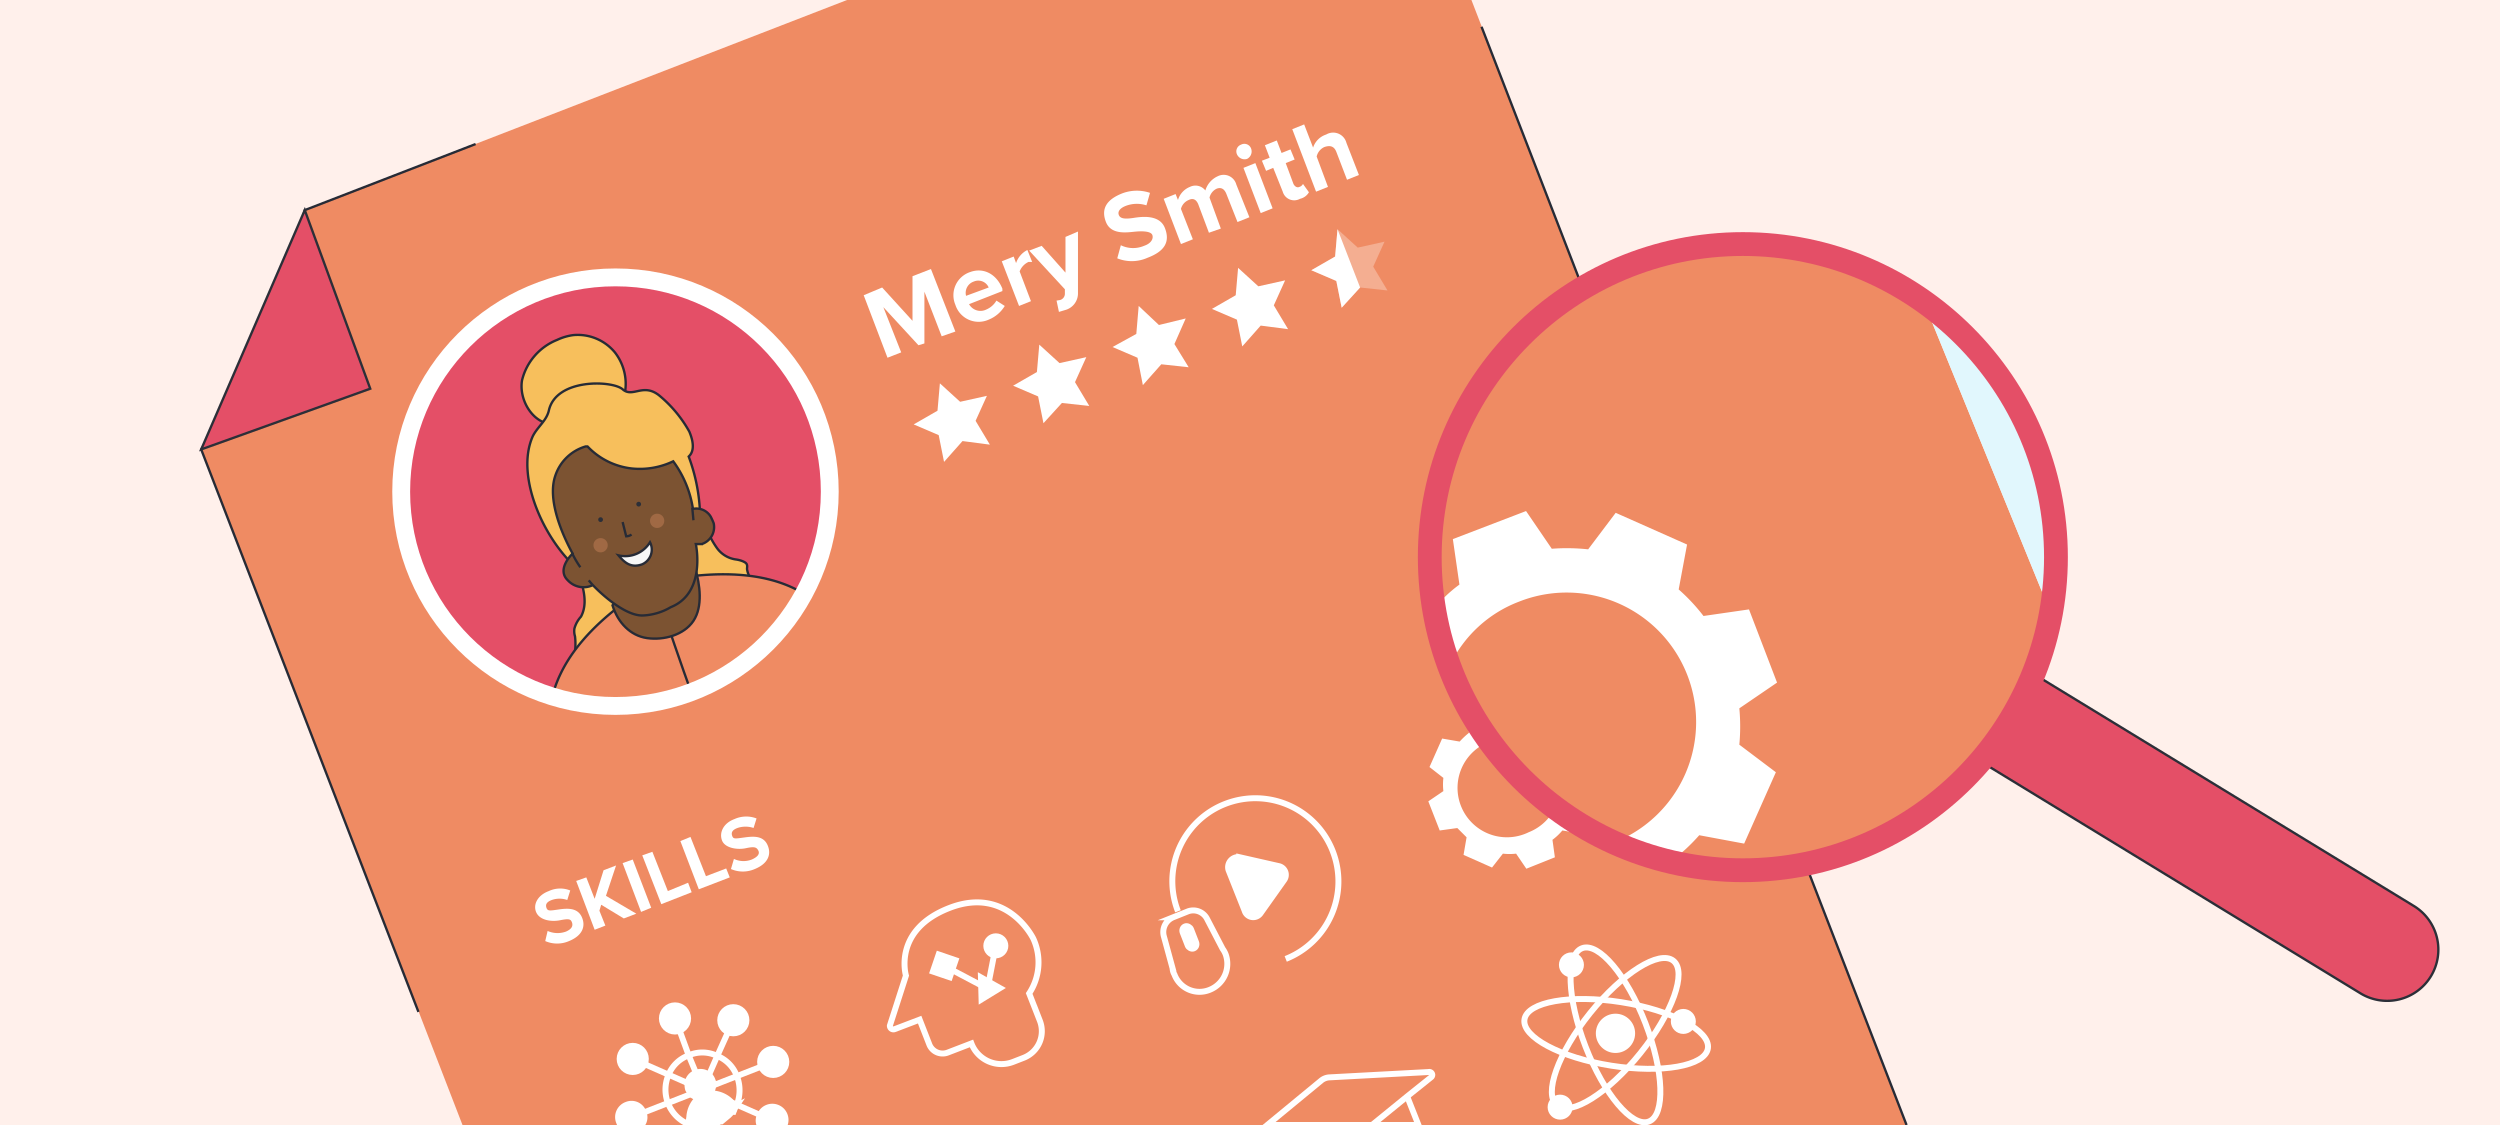 <?xml version="1.0" encoding="utf-8"?>
<svg xmlns="http://www.w3.org/2000/svg" data-name="Capa 2" id="Capa_2" viewBox="0 0 420 189">
  <defs>
    <style>.cls-1,.cls-13,.cls-16,.cls-22,.cls-8{fill:none;}.cls-2{fill:#fff0eb;}.cls-19,.cls-3,.cls-7{fill:#ef8b63;}.cls-20,.cls-4{fill:#e44f67;}.cls-5{clip-path:url(#clip-path);}.cls-6{fill:#f7bf5c;}.cls-11,.cls-6,.cls-7,.cls-8,.cls-9{stroke:#272b36;}.cls-11,.cls-13,.cls-16,.cls-17,.cls-18,.cls-19,.cls-20,.cls-22,.cls-6,.cls-7,.cls-8,.cls-9{stroke-miterlimit:10;}.cls-11,.cls-18,.cls-20,.cls-6,.cls-7,.cls-8,.cls-9{stroke-width:0.4px;}.cls-9{fill:#7c5332;}.cls-10{fill:#2c2f38;}.cls-11{fill:#f7f7f7;}.cls-12{fill:#a06944;}.cls-13,.cls-16,.cls-17,.cls-18,.cls-19{stroke:#fff;}.cls-13{stroke-width:3px;}.cls-14,.cls-15,.cls-17,.cls-18{fill:#fff;}.cls-15{opacity:0.3;}.cls-20{stroke:#2c2f38;}.cls-21{fill:#e1f7fd;}.cls-22{stroke:#e44f67;stroke-width:4px;}</style>
    <clipPath id="clip-path">
      <ellipse class="cls-1" cx="103.4" cy="82.6" rx="36" ry="36"/>
    </clipPath>
  </defs>
  <rect class="cls-2" height="189" width="420"/>
  <polygon class="cls-3" points="320.3 189 77.7 189 33.8 75.5 45.4 57.9 51.2 35.3 142.3 0 247.2 0 320.3 189"/>
  <ellipse class="cls-4" cx="103.4" cy="82.6" rx="36" ry="36"/>
  <g class="cls-5">
    <path class="cls-6" d="M97.2,96.3c.8,2.4,1.6,5.1.4,7.3a4.9,4.9,0,0,0-1.1,2,3,3,0,0,0,.1,1.3,10.8,10.8,0,0,1-.7,5.3l-.3.3,33.7-11.8c-.4-1-1.4-1.6-2.2-2.4a4.2,4.2,0,0,1-1.6-2.7c0-.3.1-.6-.1-.9s-1-.6-1.7-.7a4.7,4.7,0,0,1-3.3-2,14.5,14.5,0,0,1-1.8-3.5L98.2,84.6Z"/>
    <path class="cls-6" d="M92.1,71.2c-3-.7-4.9-4.3-4.4-7.3a9.8,9.8,0,0,1,5.9-6.8,9.2,9.2,0,0,1,2.7-.8,8.1,8.1,0,0,1,7,2.9,8.6,8.6,0,0,1,1.5,7.6l-.9-1-9.7,5.1Z"/>
    <path class="cls-6" d="M117.6,88.6a30.3,30.3,0,0,0-1.9-11.9c1.1-1,.7-2.8.1-4.2a21.3,21.3,0,0,0-5.1-6.1c-2.7-2.1-4.4.5-6.1-1S93.4,63.5,92.2,69c-.4,1.7-1.9,2.7-2.7,4.3-3.1,7,2.3,18.3,8.3,22.9l8.1,2.2,6.7-5.3Z"/>
    <path class="cls-7" d="M117.1,96.7l-6.3,3.7-6.3,1.1c-21.3,16.1-8.8,31-7.1,36.7,3.8,11.9,10.4,26.4,10.4,26.4l48.3-18.8a275.5,275.5,0,0,0-10-26.4C143.5,114,143.7,94.2,117.1,96.7Z"/>
    <path class="cls-8" d="M112.8,106.8s12.6,37.4,19.6,48.2"/>
    <path class="cls-9" d="M116.8,95.5c.8,2.7,1.3,6.4-.3,8.8s-5,3.3-7.8,2.9-4.9-2.6-5.8-5.5l2-3,8.3-2.5Z"/>
    <path class="cls-9" d="M116.4,85.4a18,18,0,0,0-3.3-7.9h0a13,13,0,0,1-7,1.2A12.1,12.1,0,0,1,98.7,75h-.3a7.6,7.6,0,0,0-5.1,4.9c-1.4,4,1.1,9.8,2.9,13.1,0,0-2.8,2.6-.8,4.5a3.6,3.6,0,0,0,4.2.8c2.1,2.2,5.8,5.2,8.4,5.1a10,10,0,0,0,4.7-1.4c6-2.4,4.2-10.6,4.2-10.6h1a3,3,0,0,0,2-3.5,11.7,11.7,0,0,0-.5-1.1,2.8,2.8,0,0,0-3-1.3"/>
    <path class="cls-10" d="M100.9,87.7a.4.4,0,0,0,0-.8.4.4,0,0,0,0,.8Z"/>
    <path class="cls-10" d="M107.3,85.1a.4.4,0,0,0,0-.8.4.4,0,0,0,0,.8Z"/>
    <path class="cls-11" d="M103.9,93.3c1,1.2,2.1,2.2,4,1.5a2.7,2.7,0,0,0,1.3-3.7A4.9,4.9,0,0,1,103.9,93.3Z"/>
    <path class="cls-8" d="M104.6,87.7l.6,2.4a1.6,1.6,0,0,0,.9-.3"/>
    <path class="cls-8" d="M96.1,92.9a16.1,16.1,0,0,0,1.4,2.4"/>
    <path class="cls-8" d="M116.5,87.4c-.1-.7-.1-1.4-.2-2.1"/>
    <path class="cls-8" d="M99.5,98.2l-.6-.7"/>
    <circle class="cls-12" cx="100.9" cy="91.6" r="1.2"/>
    <circle class="cls-12" cx="110.4" cy="87.5" r="1.2"/>
  </g>
  <ellipse class="cls-13" cx="103.4" cy="82.6" rx="36" ry="36"/>
  <path class="cls-14" d="M97.8,154.2c-.7-1.8-2.6-1.6-4-1.4s-1.8.3-2-.3.1-1,.9-1.3a3.9,3.9,0,0,1,2.6,0l.5-1.6a4.5,4.5,0,0,0-3.6.1c-1.9.7-2.7,2.3-2.1,3.6s2.5,1.6,4,1.3,1.8-.2,2,.4-.1,1.1-1,1.5a4.1,4.1,0,0,1-3.1-.1l-.4,1.7a5,5,0,0,0,4,0C97.8,157.2,98.4,155.7,97.8,154.2Z"/>
  <path class="cls-14" d="M104.8,154.3l2.1-.8-5.1-3,1.7-5.1-2.1.8L99.9,151l-1.4-3.6-1.7.6,3.1,8.2,1.8-.7-1-2.5.3-1Z"/>
  <path class="cls-14" d="M106.3,144.4l-1.7.6,3.1,8.2,1.7-.7Z"/>
  <path class="cls-14" d="M115.6,148.3l-3.4,1.4-2.6-6.6-1.7.6,3.2,8.2,5.1-2Z"/>
  <path class="cls-14" d="M122,145.9l-3.4,1.3-2.6-6.6-1.7.7,3.1,8.1,5.2-2Z"/>
  <path class="cls-14" d="M129,142.1c-.7-1.8-2.5-1.6-4-1.4s-1.8.3-2-.3.1-1,.9-1.3a4.2,4.2,0,0,1,2.7,0l.5-1.6a4.8,4.8,0,0,0-3.7.1c-1.9.7-2.6,2.3-2.1,3.6s2.6,1.6,4,1.3,1.8-.2,2.1.4-.2,1.1-1.1,1.5a3.8,3.8,0,0,1-3-.1l-.5,1.7a5,5,0,0,0,4,0C129,145.1,129.6,143.6,129,142.1Z"/>
  <path class="cls-14" d="M155.3,49v8.7l-1,.3-5.9-6.4,3,7.6-2.3.9-4-10.5,3.1-1.3,5.1,5.6V46.4l3.1-1.2,4.1,10.5-2.3.8Z"/>
  <path class="cls-14" d="M163,45.7c2.2-.8,4.4.3,5.4,2.8v.4l-5.6,2.2a2.2,2.2,0,0,0,2.9.9,3.6,3.6,0,0,0,1.7-1.5l1.4.9a5.6,5.6,0,0,1-2.7,2.3,4.1,4.1,0,0,1-5.6-2.5A4.1,4.1,0,0,1,163,45.7Zm-.7,4,3.8-1.4a1.9,1.9,0,0,0-2.5-1A2,2,0,0,0,162.3,49.7Z"/>
  <path class="cls-14" d="M168.3,43.9l2-.8.4,1.1a3.8,3.8,0,0,1,1.9-2.2l.8,2h-.6a2.9,2.9,0,0,0-1.5,1.6l1.9,5-2,.8Z"/>
  <path class="cls-14" d="M178.1,50.4a1.1,1.1,0,0,0,.8-1v-.8l-6-6.5,2.1-.8,4,4.5v-6l2.1-.9V49.2a2.9,2.9,0,0,1-2.2,2.9l-1,.3-.4-1.9Z"/>
  <path class="cls-14" d="M188.3,41.2a4.7,4.7,0,0,0,3.9.1c1.2-.4,1.6-1.2,1.4-1.8s-1.4-.7-2.7-.6-4.2.7-5.1-1.6.2-3.8,2.7-4.8a6.9,6.9,0,0,1,4.7-.1l-.6,2.1a5.2,5.2,0,0,0-3.5.1c-1,.4-1.4,1-1.1,1.6s1.2.6,2.5.4,4.3-.6,5.2,1.7,0,3.9-2.9,5a6.5,6.5,0,0,1-5.1.1Z"/>
  <path class="cls-14" d="M206,32.5c-.3-.7-.8-1.1-1.6-.8a2.2,2.2,0,0,0-1.2,1.5l1.9,5.2-2,.7-1.8-4.8c-.3-.7-.8-1.1-1.6-.7a2.2,2.2,0,0,0-1.3,1.5l2,5.1-2,.8-2.9-7.6,2-.8.4,1a3.4,3.4,0,0,1,2-2.2,2.1,2.1,0,0,1,2.6.6,3.8,3.8,0,0,1,2.1-2.4,2.2,2.2,0,0,1,3.1,1.4l2.2,5.5-2,.8Z"/>
  <path class="cls-14" d="M207.8,25.9a1.2,1.2,0,0,1,.7-1.6,1.2,1.2,0,0,1,1.7.7,1.4,1.4,0,0,1-.7,1.7A1.4,1.4,0,0,1,207.8,25.9Zm1.1,2.3,2-.8,2.9,7.6-2,.8Z"/>
  <path class="cls-14" d="M215.5,32.2l-1.6-4-1.2.5L212,27l1.3-.5-.8-2.1,2-.8.8,2.1,1.5-.6.7,1.7-1.5.6,1.3,3.5c.2.4.6.7,1,.5a1,1,0,0,0,.6-.5l1,1.4a2.3,2.3,0,0,1-1.5,1.1A2,2,0,0,1,215.5,32.2Z"/>
  <path class="cls-14" d="M224.5,25.5c-.4-1-1.1-1.1-2-.8a2.3,2.3,0,0,0-1.3,1.6l1.9,5.1-2,.8-4-10.5,2-.8,1.5,3.9a3.4,3.4,0,0,1,2.2-2.2,2.3,2.3,0,0,1,3.4,1.4l2.1,5.4-2,.8Z"/>
  <polygon class="cls-15" points="224.7 38.5 228.1 41.6 232.6 40.6 230.7 44.8 233.1 48.8 228.5 48.3 225.4 51.7 224.5 47.2 220.3 45.4 224.3 43.1 224.7 38.5"/>
  <polygon class="cls-14" points="157.9 64.4 161.3 67.5 165.8 66.5 163.9 70.7 166.3 74.7 161.7 74.1 158.6 77.6 157.7 73.1 153.5 71.3 157.5 69 157.9 64.4"/>
  <polygon class="cls-14" points="174.6 57.9 178 61 182.5 60 180.6 64.2 183 68.2 178.4 67.7 175.3 71.1 174.4 66.6 170.2 64.8 174.2 62.5 174.6 57.9"/>
  <polygon class="cls-14" points="191.3 51.4 194.7 54.6 199.2 53.5 197.3 57.8 199.7 61.7 195.1 61.2 192 64.7 191.1 60.1 186.9 58.3 190.9 56.1 191.3 51.4"/>
  <polygon class="cls-14" points="208 45 211.4 48.1 215.9 47.1 214 51.3 216.4 55.3 211.8 54.7 208.7 58.2 207.8 53.7 203.6 51.9 207.6 49.6 208 45"/>
  <polygon class="cls-14" points="228.5 48.3 224.7 38.5 224.3 43.1 220.3 45.4 224.5 47.2 225.4 51.7 228.5 48.3"/>
  <ellipse class="cls-16" cx="271.4" cy="173.6" rx="5.4" ry="15.6" transform="translate(-44.3 109.6) rotate(-21.1)"/>
  <ellipse class="cls-16" cx="271.4" cy="173.6" rx="15.6" ry="5.4" transform="translate(-34 276.3) rotate(-51.2)"/>
  <ellipse class="cls-16" cx="271.4" cy="173.6" rx="5.4" ry="15.6" transform="translate(57.6 414.6) rotate(-81)"/>
  <circle class="cls-17" cx="271.4" cy="173.6" r="2.8"/>
  <circle class="cls-17" cx="262.1" cy="186" r="1.6"/>
  <circle class="cls-17" cx="264" cy="162.1" r="1.6"/>
  <circle class="cls-17" cx="282.8" cy="171.6" r="1.6"/>
  <path class="cls-16" d="M197.9,153.1a13.9,13.9,0,0,1,26-10.1,14,14,0,0,1-7.9,18.1"/>
  <path class="cls-17" d="M214.8,145.5l-6.6-1.5a1.7,1.7,0,0,0-1.8,2.2l2.7,6.8a1.5,1.5,0,0,0,2.7.4l3.9-5.5A1.5,1.5,0,0,0,214.8,145.5Z"/>
  <path class="cls-16" d="M205.4,159.4l-2.6-5a2.6,2.6,0,0,0-3.2-1.3l-2.5,1a2.7,2.7,0,0,0-1.6,3.1l1.5,5.5a2.2,2.2,0,0,0,.3,1,4.5,4.5,0,0,0,5.9,2.6,4.7,4.7,0,0,0,2.7-6A4.1,4.1,0,0,0,205.4,159.4Z"/>
  <rect class="cls-17" height="3.97" rx="0.8" transform="translate(-43.4 82.8) rotate(-21.2)" width="1.5" x="199" y="155.6"/>
  <path class="cls-18" d="M265,131.1l2.4-1.7-1.8-4.6-2.9.4a9.1,9.1,0,0,0-1.7-1.7l.6-2.9-4.5-2-1.8,2.4a6.5,6.5,0,0,0-2.4-.1l-1.7-2.4-4.6,1.7.4,3a12.9,12.9,0,0,0-1.7,1.6l-2.9-.5-2,4.5,2.3,1.8a9.6,9.6,0,0,0,0,2.4l-2.5,1.7,1.8,4.6,2.9-.4,1.7,1.7-.5,2.9,4.5,2,1.8-2.3a9.6,9.6,0,0,0,2.4,0l1.7,2.5,4.5-1.8-.4-2.9a9.8,9.8,0,0,0,1.8-1.7l2.9.5,2-4.5-2.4-1.8A9.7,9.7,0,0,0,265,131.1Zm-8.1,8.9a8.5,8.5,0,1,1-6.1-15.8,8.4,8.4,0,0,1,10.9,4.8A8.5,8.5,0,0,1,256.9,140Z"/>
  <polygon class="cls-19" points="238.3 189 218.3 189 235.7 182.3 236.4 184.2 238.3 189"/>
  <path class="cls-19" d="M240.4,181l-4,3.2-5.9,4.8H212.9l9.1-7.5a2.4,2.4,0,0,1,1.3-.5l16.7-.9A.5.5,0,0,1,240.4,181Z"/>
  <path class="cls-16" d="M172.9,166.9l1.8,4.6a4.8,4.8,0,0,1-2.7,6.2l-1.8.7a5.4,5.4,0,0,1-7-3.1h0l-3.9,1.5a2.4,2.4,0,0,1-3.2-1.4l-1.6-4.1-4.2,1.6a.6.6,0,0,1-.8-.6l2.7-8.4s-2.3-7.7,7.4-11.4,14,5.2,14,5.2A9.5,9.5,0,0,1,172.9,166.9Z"/>
  <polyline class="cls-16" points="158.7 162.3 165.9 166.1 167.3 158.9"/>
  <rect class="cls-17" height="3.03" transform="translate(60.8 -42.5) rotate(18.8)" width="3" x="157.1" y="160.8"/>
  <circle class="cls-17" cx="167.3" cy="158.9" r="1.6"/>
  <polygon class="cls-17" points="164.8 164.2 164.9 167.9 168 166 164.8 164.2"/>
  <polyline class="cls-16" points="120.3 189 120.2 188.9 118 183.1 118 183.1 118 183.1 116.9 180.2 115.7 177.3 114.2 173.2 113.4 171.1"/>
  <line class="cls-16" x1="129.9" x2="106.1" y1="178.4" y2="187.7"/>
  <polyline class="cls-16" points="115.4 189 115.5 188.8 115.8 188 117.4 184.4 117.4 184.4 118 183.1 118 183.1 119.1 180.6 120.5 177.4 122.3 173.4 123.2 171.4"/>
  <line class="cls-16" x1="129.7" x2="106.3" y1="188.2" y2="177.9"/>
  <path class="cls-16" d="M123.8,180.8h0a5.8,5.8,0,0,0-3.3-3.4,5.7,5.7,0,0,0-4.8-.1,5.8,5.8,0,0,0-3.4,3.3,6.3,6.3,0,0,0,3.2,8.2h4.7l.8-.4h.2l1.2-1,.3-.3.2-.3h.2v-.2h.2l.2-.5.2-.3A6.6,6.6,0,0,0,123.8,180.8Z"/>
  <circle class="cls-17" cx="113.4" cy="171.1" r="2.2"/>
  <circle class="cls-17" cx="129.9" cy="178.4" r="2.2"/>
  <path class="cls-17" d="M107.8,189h-3.5l-.3-.5a2.2,2.2,0,0,1,1.3-2.9,2.1,2.1,0,0,1,2.8,1.3h0A2,2,0,0,1,107.8,189Z"/>
  <path class="cls-17" d="M131.8,189h-4.2a2,2,0,0,1,.1-1.7,2.2,2.2,0,0,1,4.1,1.7Z"/>
  <circle class="cls-17" cx="106.3" cy="177.9" r="2.2"/>
  <circle class="cls-17" cx="123.2" cy="171.4" r="2.2"/>
  <path class="cls-17" d="M123.5,185.9l-.2.5h-.2v.2h-.2l-.2.3-.3.3-1.2,1H121l-.8.4h-4.4V188a4.7,4.7,0,0,1,1.6-3.6h0a2.2,2.2,0,0,1-1.3-.6,5.6,5.6,0,0,1-.5-.8,3.4,3.4,0,0,1-.1-1,2.2,2.2,0,0,1,3.6-1.4,2,2,0,0,1,.6.9,1.4,1.4,0,0,1,.1.9,2.4,2.4,0,0,1-.5,1.3h.1a4.7,4.7,0,0,1,3.6,1.6h0Z"/>
  <path class="cls-20" d="M348.2,72.3h17.3a0,0,0,0,1,0,0V184.4a8.6,8.6,0,0,1-8.6,8.6h0a8.6,8.6,0,0,1-8.6-8.6V72.3a0,0,0,0,1,0,0Z" transform="translate(57.7 368.1) rotate(-58.6)"/>
  <line class="cls-8" x1="248.9" x2="320.3" y1="4.5" y2="189"/>
  <polyline class="cls-8" points="70.3 170 33.8 75.5 45.4 57.9 51.2 35.3 79.9 24.2"/>
  <path class="cls-3" d="M344.6,103.2a52.6,52.6,0,1,1-24.3-54.5l2.8,1.8Z"/>
  <path class="cls-18" d="M292,125.2l6.1,4.6-5.2,11.7-7.5-1.4a31.2,31.2,0,0,1-4.6,4.3v.5a55.9,55.9,0,0,1-9.5-3.2,21.9,21.9,0,0,0-16.2-40.8,21.4,21.4,0,0,0-11.7,10.8,49.2,49.2,0,0,1-2.5-9.1,22.9,22.9,0,0,1,4.5-4.3l-1.1-7.6,12-4.6,4.3,6.3a33.2,33.2,0,0,1,6.3.1l4.6-6.1,11.7,5.2-1.4,7.5a31.2,31.2,0,0,1,4.3,4.6l7.6-1.1,4.6,12-6.3,4.3A33.2,33.2,0,0,1,292,125.2Z"/>
  <polygon class="cls-20" points="62.2 65.3 33.8 75.5 51.2 35.3 62.2 65.3"/>
  <path class="cls-21" d="M344.6,103.2,323.1,50.5A52.9,52.9,0,0,1,344.6,103.2Z"/>
  <ellipse class="cls-22" cx="292.8" cy="93.6" rx="52.6" ry="52.6"/>
</svg>